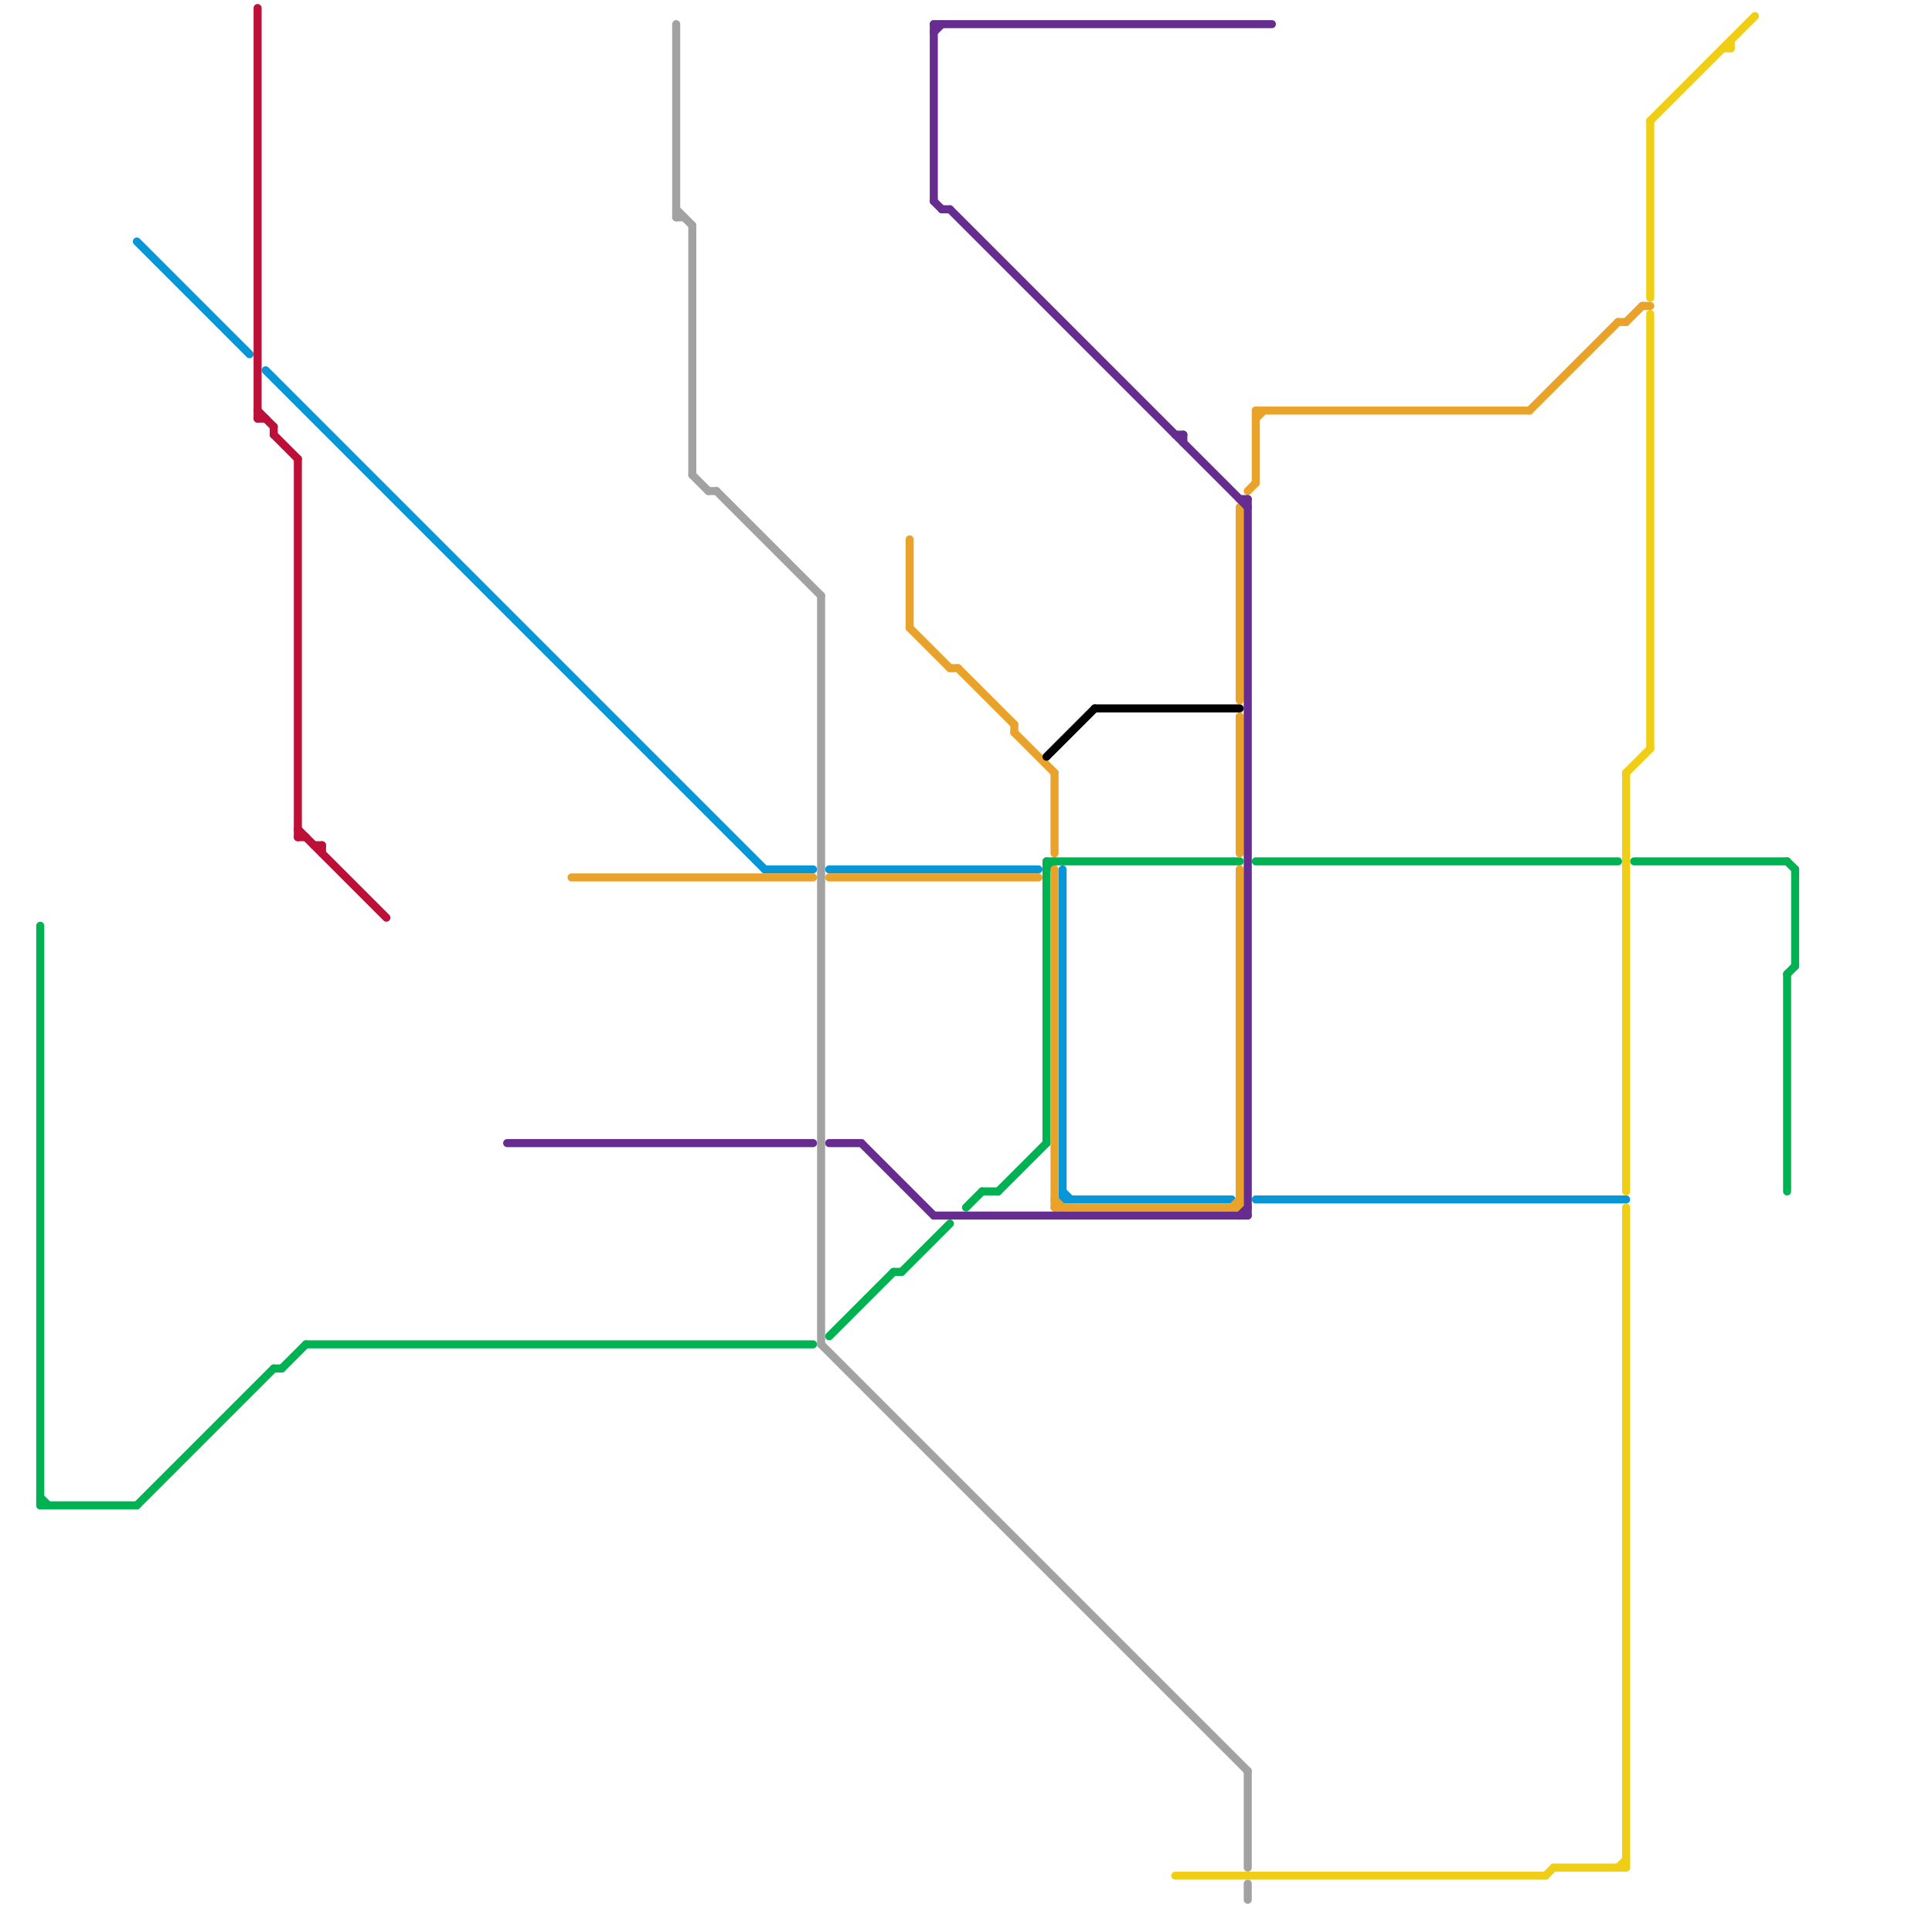 
<svg version="1.1" xmlns="http://www.w3.org/2000/svg" viewBox="0 0 240 240">
<style>line { stroke-width: 1; fill: none; stroke-linecap: round; stroke-linejoin: round; } .c0 { stroke: #00b251 } .c1 { stroke: #0896d7 } .c2 { stroke: #eaa32a } .c3 { stroke: #662c90 } .c4 { stroke: #a2a2a2 } .c5 { stroke: #000000 } .c6 { stroke: #f0ce15 } .c7 { stroke: #bd1038 }</style><line class="c0" x1="130" y1="107" x2="130" y2="142"/><line class="c0" x1="111" y1="158" x2="112" y2="158"/><line class="c0" x1="35" y1="170" x2="38" y2="167"/><line class="c0" x1="5" y1="186" x2="6" y2="187"/><line class="c0" x1="112" y1="158" x2="118" y2="152"/><line class="c0" x1="222" y1="107" x2="223" y2="108"/><line class="c0" x1="5" y1="115" x2="5" y2="187"/><line class="c0" x1="130" y1="107" x2="154" y2="107"/><line class="c0" x1="130" y1="108" x2="131" y2="107"/><line class="c0" x1="222" y1="121" x2="223" y2="120"/><line class="c0" x1="124" y1="148" x2="130" y2="142"/><line class="c0" x1="103" y1="166" x2="111" y2="158"/><line class="c0" x1="156" y1="107" x2="201" y2="107"/><line class="c0" x1="34" y1="170" x2="35" y2="170"/><line class="c0" x1="38" y1="167" x2="101" y2="167"/><line class="c0" x1="17" y1="187" x2="34" y2="170"/><line class="c0" x1="203" y1="107" x2="222" y2="107"/><line class="c0" x1="222" y1="121" x2="222" y2="148"/><line class="c0" x1="223" y1="108" x2="223" y2="120"/><line class="c0" x1="5" y1="187" x2="17" y2="187"/><line class="c0" x1="122" y1="148" x2="124" y2="148"/><line class="c0" x1="120" y1="150" x2="122" y2="148"/><line class="c1" x1="17" y1="30" x2="31" y2="44"/><line class="c1" x1="132" y1="148" x2="133" y2="149"/><line class="c1" x1="95" y1="108" x2="101" y2="108"/><line class="c1" x1="33" y1="46" x2="95" y2="108"/><line class="c1" x1="103" y1="108" x2="129" y2="108"/><line class="c1" x1="132" y1="108" x2="132" y2="149"/><line class="c1" x1="132" y1="149" x2="153" y2="149"/><line class="c1" x1="156" y1="149" x2="202" y2="149"/><line class="c2" x1="201" y1="40" x2="202" y2="40"/><line class="c2" x1="131" y1="96" x2="131" y2="106"/><line class="c2" x1="118" y1="83" x2="119" y2="83"/><line class="c2" x1="156" y1="51" x2="190" y2="51"/><line class="c2" x1="131" y1="108" x2="131" y2="150"/><line class="c2" x1="113" y1="78" x2="118" y2="83"/><line class="c2" x1="154" y1="89" x2="154" y2="106"/><line class="c2" x1="71" y1="109" x2="101" y2="109"/><line class="c2" x1="155" y1="61" x2="156" y2="60"/><line class="c2" x1="190" y1="51" x2="201" y2="40"/><line class="c2" x1="204" y1="38" x2="205" y2="38"/><line class="c2" x1="131" y1="150" x2="154" y2="150"/><line class="c2" x1="202" y1="40" x2="204" y2="38"/><line class="c2" x1="119" y1="83" x2="126" y2="90"/><line class="c2" x1="126" y1="91" x2="131" y2="96"/><line class="c2" x1="154" y1="108" x2="154" y2="150"/><line class="c2" x1="156" y1="51" x2="156" y2="60"/><line class="c2" x1="131" y1="149" x2="132" y2="150"/><line class="c2" x1="154" y1="63" x2="154" y2="87"/><line class="c2" x1="113" y1="67" x2="113" y2="78"/><line class="c2" x1="153" y1="150" x2="154" y2="149"/><line class="c2" x1="126" y1="90" x2="126" y2="91"/><line class="c2" x1="156" y1="52" x2="157" y2="51"/><line class="c2" x1="103" y1="109" x2="129" y2="109"/><line class="c3" x1="116" y1="4" x2="117" y2="3"/><line class="c3" x1="116" y1="3" x2="116" y2="25"/><line class="c3" x1="146" y1="54" x2="147" y2="54"/><line class="c3" x1="154" y1="62" x2="155" y2="62"/><line class="c3" x1="103" y1="142" x2="107" y2="142"/><line class="c3" x1="117" y1="26" x2="118" y2="26"/><line class="c3" x1="147" y1="54" x2="147" y2="55"/><line class="c3" x1="107" y1="142" x2="116" y2="151"/><line class="c3" x1="118" y1="26" x2="155" y2="63"/><line class="c3" x1="116" y1="151" x2="155" y2="151"/><line class="c3" x1="155" y1="62" x2="155" y2="151"/><line class="c3" x1="116" y1="25" x2="117" y2="26"/><line class="c3" x1="154" y1="151" x2="155" y2="150"/><line class="c3" x1="116" y1="3" x2="158" y2="3"/><line class="c3" x1="63" y1="142" x2="101" y2="142"/><line class="c4" x1="86" y1="59" x2="88" y2="61"/><line class="c4" x1="89" y1="61" x2="102" y2="74"/><line class="c4" x1="88" y1="61" x2="89" y2="61"/><line class="c4" x1="102" y1="167" x2="155" y2="220"/><line class="c4" x1="155" y1="234" x2="155" y2="236"/><line class="c4" x1="84" y1="3" x2="84" y2="27"/><line class="c4" x1="84" y1="26" x2="86" y2="28"/><line class="c4" x1="84" y1="27" x2="85" y2="27"/><line class="c4" x1="102" y1="74" x2="102" y2="167"/><line class="c4" x1="155" y1="220" x2="155" y2="232"/><line class="c4" x1="86" y1="28" x2="86" y2="59"/><line class="c5" x1="136" y1="88" x2="154" y2="88"/><line class="c5" x1="130" y1="94" x2="136" y2="88"/><line class="c6" x1="205" y1="39" x2="205" y2="93"/><line class="c6" x1="202" y1="96" x2="205" y2="93"/><line class="c6" x1="202" y1="96" x2="202" y2="148"/><line class="c6" x1="202" y1="150" x2="202" y2="232"/><line class="c6" x1="215" y1="5" x2="215" y2="6"/><line class="c6" x1="192" y1="233" x2="193" y2="232"/><line class="c6" x1="205" y1="15" x2="205" y2="37"/><line class="c6" x1="201" y1="232" x2="202" y2="231"/><line class="c6" x1="193" y1="232" x2="202" y2="232"/><line class="c6" x1="205" y1="15" x2="218" y2="2"/><line class="c6" x1="146" y1="233" x2="192" y2="233"/><line class="c6" x1="214" y1="6" x2="215" y2="6"/><line class="c7" x1="32" y1="1" x2="32" y2="52"/><line class="c7" x1="34" y1="54" x2="37" y2="57"/><line class="c7" x1="34" y1="53" x2="34" y2="54"/><line class="c7" x1="37" y1="104" x2="38" y2="104"/><line class="c7" x1="32" y1="51" x2="34" y2="53"/><line class="c7" x1="37" y1="103" x2="48" y2="114"/><line class="c7" x1="39" y1="105" x2="40" y2="105"/><line class="c7" x1="40" y1="105" x2="40" y2="106"/><line class="c7" x1="32" y1="52" x2="33" y2="52"/><line class="c7" x1="37" y1="57" x2="37" y2="104"/>


</svg>


